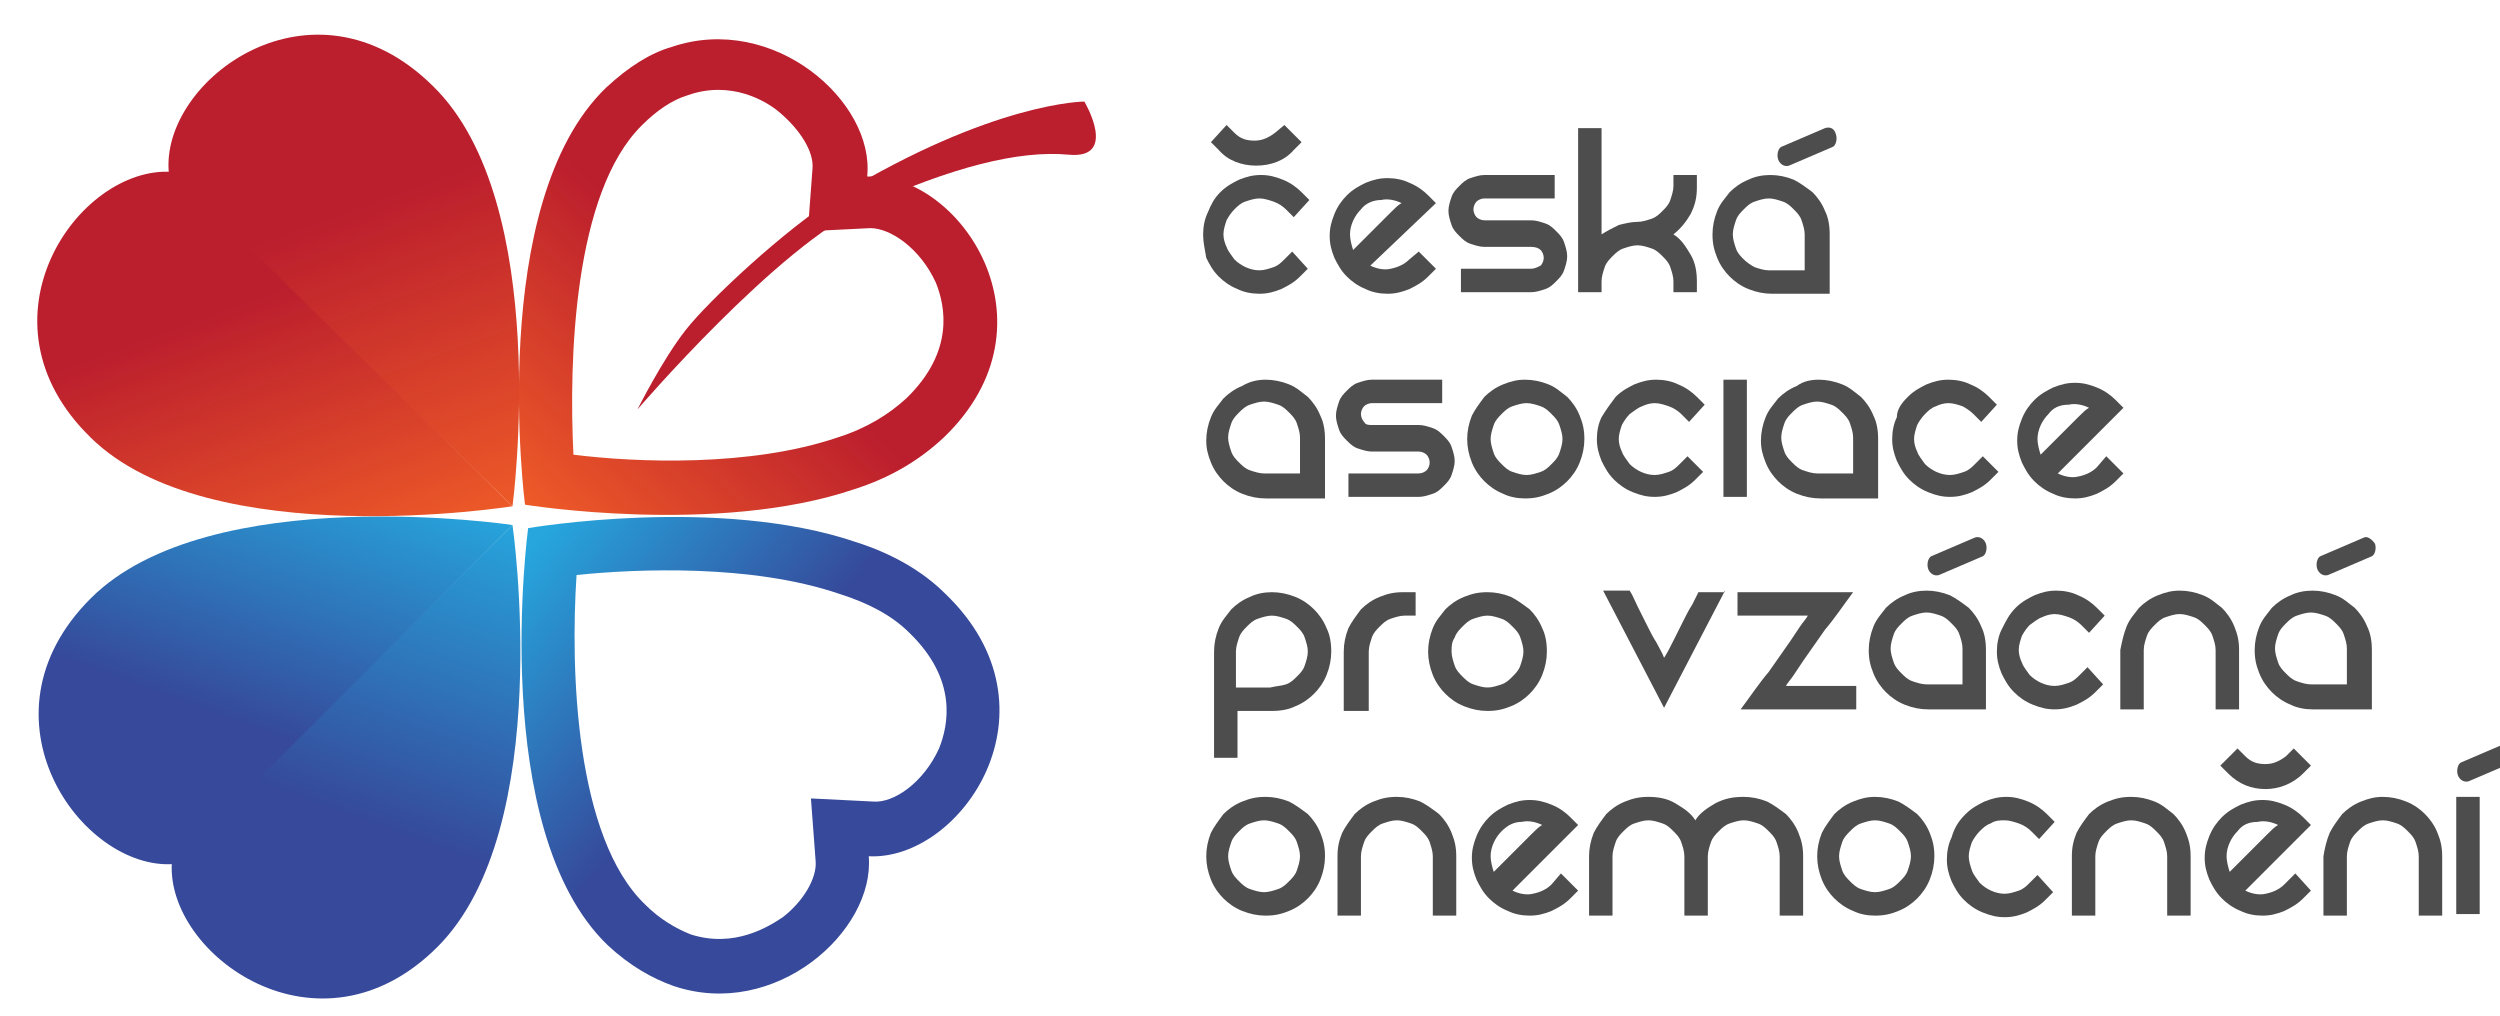 <?xml version="1.0" encoding="utf-8"?>
<!-- Generator: Adobe Illustrator 19.2.1, SVG Export Plug-In . SVG Version: 6.00 Build 0)  -->
<svg version="1.1" id="logo" xmlns="http://www.w3.org/2000/svg" xmlns:xlink="http://www.w3.org/1999/xlink" x="0px" y="0px"
	 viewBox="0 0 160 65" style="enable-background:new 0 0 160 65;" xml:space="preserve">
<style type="text/css">
	.st0{fill:url(#SVGID_1_);}
	.st1{fill:url(#SVGID_2_);}
	.st2{fill:url(#SVGID_3_);}
	.st3{fill:#BB1E2D;}
	.st4{fill:url(#SVGID_4_);}
	.st5{fill:url(#SVGID_5_);}
	.st6{fill:url(#SVGID_6_);}
	.st7{fill:#4D4D4D;}
</style>
<g id="LOGO_CZ_2_">
	<g>
		
			<linearGradient id="SVGID_1_" gradientUnits="userSpaceOnUse" x1="789.26" y1="362.348" x2="822.437" y2="362.527" gradientTransform="matrix(0.337 -0.942 0.942 0.337 -589.014 684.495)">
			<stop  offset="0.35" style="stop-color:#36499A"/>
			<stop  offset="1" style="stop-color:#26A6DD"/>
		</linearGradient>
		<path class="st0" d="M32.8,33.6c0,0,2.8,19.4-4.8,27c-7.6,7.6-17.4,0.5-17-5.4"/>
		
			<linearGradient id="SVGID_2_" gradientUnits="userSpaceOnUse" x1="794.219" y1="353.492" x2="822.484" y2="353.644" gradientTransform="matrix(0.337 -0.942 0.942 0.337 -589.014 684.495)">
			<stop  offset="0.35" style="stop-color:#36499A"/>
			<stop  offset="1" style="stop-color:#26A6DD"/>
		</linearGradient>
		<path class="st1" d="M32.8,33.6c0,0-19.4-2.9-27,4.7c-7.6,7.6-0.6,17.4,5.3,17"/>
	</g>
	<g>
		<g>
			<linearGradient id="SVGID_3_" gradientUnits="userSpaceOnUse" x1="53.427" y1="12.509" x2="35.017" y2="33.085">
				<stop  offset="0.35" style="stop-color:#BB1E2D"/>
				<stop  offset="1" style="stop-color:#ED5A28"/>
			</linearGradient>
			<path class="st2" d="M54.7,31.3c-8.8,3-21.1,1-21.1,1S31.1,13,38.8,5.6c1.4-1.3,2.8-2.2,4.2-2.6c6.5-2.2,13,3.5,12.5,8.3
				C61.4,11,68,20.7,60.4,28C58.8,29.5,56.9,30.6,54.7,31.3 M53.6,28c1.9-0.6,3.3-1.5,4.4-2.5c3.1-3,2.5-5.9,1.9-7.4
				c-1-2.2-2.9-3.5-4.2-3.5l-4,0.2l0.3-4c0.1-1.1-0.8-2.5-2.1-3.6c-0.8-0.7-3.1-2.1-5.9-1.1c-1,0.3-2,1-2.9,1.9
				c-4.4,4.3-4.7,15.1-4.4,21.1C40.7,29.6,48,29.9,53.6,28L53.6,28z"/>
		</g>
	</g>
	<path class="st3" d="M40.8,26.2c0,0,9-10.5,14.6-13c5.5-2.5,9.8-3.6,13-3.3c3.2,0.3,1-3.4,1-3.4s-5.8,0-15.7,6
		c-3.5,2.2-8.3,6.7-9.8,8.6C42.4,23,40.8,26.2,40.8,26.2z"/>
	<g>
		<g>
			<linearGradient id="SVGID_4_" gradientUnits="userSpaceOnUse" x1="53.494" y1="52.514" x2="33.786" y2="35.188">
				<stop  offset="0.35" style="stop-color:#36499A"/>
				<stop  offset="1" style="stop-color:#26A6DD"/>
			</linearGradient>
			<path class="st4" d="M54.8,34.7c2.2,0.7,4.2,1.8,5.7,3.3c7.7,7.4,1,17.1-4.9,16.8c0.4,4.8-6,10.5-12.5,8.3
				c-1.4-0.5-2.8-1.3-4.2-2.6c-7.7-7.4-5.1-26.7-5.1-26.7S46,31.7,54.8,34.7 M53.7,38c-5.6-1.9-12.9-1.6-16.8-1.2
				c-0.4,6-0.1,16.8,4.4,21.1c0.9,0.9,1.9,1.5,2.9,1.9c2.8,0.9,5-0.5,5.9-1.1c1.3-1,2.2-2.5,2.1-3.6l-0.3-4l4,0.2
				c1.3,0.1,3.2-1.2,4.2-3.4c0.6-1.5,1.2-4.4-1.9-7.4C57.1,39.4,55.6,38.6,53.7,38L53.7,38z"/>
		</g>
	</g>
	<g>
		
			<linearGradient id="SVGID_5_" gradientUnits="userSpaceOnUse" x1="-890.569" y1="867.209" x2="-857.436" y2="867.069" gradientTransform="matrix(0.346 0.938 0.938 -0.346 -487.624 1138.109)">
			<stop  offset="0.35" style="stop-color:#BB1E2D"/>
			<stop  offset="1" style="stop-color:#ED5A28"/>
		</linearGradient>
		<path class="st5" d="M32.8,32.4c0,0,2.6-19.4-5.1-26.9C20-2.1,10.3,5.1,10.8,11"/>
		
			<linearGradient id="SVGID_6_" gradientUnits="userSpaceOnUse" x1="-885.591" y1="858.448" x2="-857.473" y2="858.33" gradientTransform="matrix(0.346 0.938 0.938 -0.346 -487.624 1138.109)">
			<stop  offset="0.35" style="stop-color:#BB1E2D"/>
			<stop  offset="1" style="stop-color:#ED5A28"/>
		</linearGradient>
		<path class="st6" d="M32.8,32.4c0,0-19.4,3.1-27-4.4c-7.7-7.5-0.8-17.4,5.2-17"/>
	</g>
	<g>
		<g>
			<path class="st7" d="M81,24.3c0.5,0,1,0.1,1.5,0.3c0.5,0.2,0.8,0.5,1.2,0.8c0.3,0.3,0.6,0.7,0.8,1.2c0.2,0.4,0.3,0.9,0.3,1.5v3.8
				H81c-0.5,0-1-0.1-1.5-0.3c-0.5-0.2-0.9-0.5-1.2-0.8c-0.3-0.3-0.6-0.7-0.8-1.2c-0.2-0.5-0.3-0.9-0.3-1.4c0-0.5,0.1-1,0.3-1.5
				c0.2-0.5,0.5-0.8,0.8-1.2c0.3-0.3,0.7-0.6,1.2-0.8C80,24.4,80.5,24.3,81,24.3z M83.2,30.3v-2.3c0-0.3-0.1-0.6-0.2-0.9
				c-0.1-0.3-0.3-0.5-0.5-0.7c-0.2-0.2-0.4-0.4-0.7-0.5c-0.3-0.1-0.6-0.2-0.9-0.2c-0.3,0-0.6,0.1-0.9,0.2c-0.3,0.1-0.5,0.3-0.7,0.5
				c-0.2,0.2-0.4,0.4-0.5,0.7c-0.1,0.3-0.2,0.6-0.2,0.9c0,0.3,0.1,0.6,0.2,0.9c0.1,0.3,0.3,0.5,0.5,0.7c0.2,0.2,0.4,0.4,0.7,0.5
				c0.3,0.1,0.6,0.2,0.9,0.2H83.2z"/>
		</g>
		<g>
			<path class="st7" d="M92.3,24.3v1.5h-4.5c-0.2,0-0.4,0.1-0.5,0.2c-0.1,0.1-0.2,0.3-0.2,0.5c0,0.2,0.1,0.4,0.2,0.5
				c0.1,0.2,0.3,0.2,0.5,0.2h3c0.3,0,0.6,0.1,0.9,0.2c0.3,0.1,0.5,0.3,0.7,0.5c0.2,0.2,0.4,0.4,0.5,0.7c0.1,0.3,0.2,0.6,0.2,0.9
				c0,0.3-0.1,0.6-0.2,0.9c-0.1,0.3-0.3,0.5-0.5,0.7c-0.2,0.2-0.4,0.4-0.7,0.5c-0.3,0.1-0.6,0.2-0.9,0.2h-4.5v-1.5h4.5
				c0.2,0,0.4-0.1,0.5-0.2c0.1-0.1,0.2-0.3,0.2-0.5c0-0.2-0.1-0.4-0.2-0.5c-0.1-0.1-0.3-0.2-0.5-0.2h-3c-0.3,0-0.6-0.1-0.9-0.2
				c-0.3-0.1-0.5-0.3-0.7-0.5c-0.2-0.2-0.4-0.4-0.5-0.7c-0.1-0.3-0.2-0.6-0.2-0.9c0-0.3,0.1-0.6,0.2-0.9c0.1-0.3,0.3-0.5,0.5-0.7
				c0.2-0.2,0.4-0.4,0.7-0.5c0.3-0.1,0.6-0.2,0.9-0.2H92.3z"/>
		</g>
		<g>
			<path class="st7" d="M93.9,28.1c0-0.5,0.1-1,0.3-1.5c0.2-0.4,0.5-0.8,0.8-1.2c0.3-0.3,0.7-0.6,1.2-0.8c0.5-0.2,0.9-0.3,1.4-0.3
				c0.5,0,1,0.1,1.5,0.3c0.5,0.2,0.8,0.5,1.2,0.8c0.3,0.3,0.6,0.7,0.8,1.2c0.2,0.5,0.3,0.9,0.3,1.5c0,0.5-0.1,1-0.3,1.5
				c-0.2,0.5-0.5,0.9-0.8,1.2c-0.3,0.3-0.7,0.6-1.2,0.8c-0.5,0.2-0.9,0.3-1.5,0.3c-0.5,0-1-0.1-1.4-0.3c-0.5-0.2-0.9-0.5-1.2-0.8
				c-0.3-0.3-0.6-0.7-0.8-1.2C94,29.1,93.9,28.6,93.9,28.1z M95.4,28.1c0,0.3,0.1,0.6,0.2,0.9c0.1,0.3,0.3,0.5,0.5,0.7
				c0.2,0.2,0.4,0.4,0.7,0.5c0.3,0.1,0.6,0.2,0.9,0.2c0.3,0,0.6-0.1,0.9-0.2c0.3-0.1,0.5-0.3,0.7-0.5c0.2-0.2,0.4-0.4,0.5-0.7
				c0.1-0.3,0.2-0.6,0.2-0.9c0-0.3-0.1-0.6-0.2-0.9c-0.1-0.3-0.3-0.5-0.5-0.7c-0.2-0.2-0.4-0.4-0.7-0.5c-0.3-0.1-0.6-0.2-0.9-0.2
				c-0.3,0-0.6,0.1-0.9,0.2c-0.3,0.1-0.5,0.3-0.7,0.5c-0.2,0.2-0.4,0.4-0.5,0.7C95.5,27.5,95.4,27.8,95.4,28.1z"/>
		</g>
		<g>
			<path class="st7" d="M103.4,25.4c0.4-0.4,0.8-0.6,1.2-0.8c0.5-0.2,0.9-0.3,1.4-0.3c0.5,0,1,0.1,1.4,0.3c0.5,0.2,0.9,0.5,1.2,0.8
				l0.5,0.5l-1,1.1l-0.5-0.5c-0.2-0.2-0.5-0.4-0.8-0.5c-0.3-0.1-0.6-0.2-0.9-0.2c-0.3,0-0.6,0.1-0.8,0.2c-0.3,0.1-0.5,0.3-0.8,0.5
				c-0.2,0.2-0.4,0.5-0.5,0.7c-0.1,0.3-0.2,0.6-0.2,0.9c0,0.3,0.1,0.6,0.2,0.8c0.1,0.3,0.3,0.5,0.5,0.8c0.4,0.4,1,0.7,1.6,0.7
				c0.3,0,0.6-0.1,0.9-0.2c0.3-0.1,0.5-0.3,0.7-0.5l0.5-0.5l1,1l-0.5,0.5c-0.4,0.4-0.8,0.6-1.2,0.8c-0.5,0.2-0.9,0.3-1.4,0.3
				c-0.5,0-0.9-0.1-1.4-0.3c-0.5-0.2-0.9-0.5-1.2-0.8c-0.4-0.4-0.6-0.8-0.8-1.2c-0.2-0.5-0.3-0.9-0.3-1.4c0-0.5,0.1-1,0.3-1.4
				C102.8,26.2,103.1,25.8,103.4,25.4z"/>
		</g>
		<g>
			<path class="st7" d="M111.8,24.3v7.5h-1.5v-7.5H111.8z"/>
		</g>
		<g>
			<path class="st7" d="M116.4,24.3c0.5,0,1,0.1,1.5,0.3c0.5,0.2,0.8,0.5,1.2,0.8c0.3,0.3,0.6,0.7,0.8,1.2c0.2,0.4,0.3,0.9,0.3,1.5
				v3.8h-3.7c-0.5,0-1-0.1-1.5-0.3c-0.5-0.2-0.9-0.5-1.2-0.8c-0.3-0.3-0.6-0.7-0.8-1.2c-0.2-0.5-0.3-0.9-0.3-1.4
				c0-0.5,0.1-1,0.3-1.5c0.2-0.5,0.5-0.8,0.8-1.2c0.3-0.3,0.7-0.6,1.2-0.8C115.4,24.4,115.9,24.3,116.4,24.3z M118.6,30.3v-2.3
				c0-0.3-0.1-0.6-0.2-0.9c-0.1-0.3-0.3-0.5-0.5-0.7c-0.2-0.2-0.4-0.4-0.7-0.5c-0.3-0.1-0.6-0.2-0.9-0.2c-0.3,0-0.6,0.1-0.9,0.2
				c-0.3,0.1-0.5,0.3-0.7,0.5c-0.2,0.2-0.4,0.4-0.5,0.7c-0.1,0.3-0.2,0.6-0.2,0.9c0,0.3,0.1,0.6,0.2,0.9c0.1,0.3,0.3,0.5,0.5,0.7
				c0.2,0.2,0.4,0.4,0.7,0.5c0.3,0.1,0.6,0.2,0.9,0.2H118.6z"/>
		</g>
		<g>
			<path class="st7" d="M122.1,25.4c0.4-0.4,0.8-0.6,1.2-0.8c0.5-0.2,0.9-0.3,1.4-0.3c0.5,0,1,0.1,1.4,0.3c0.5,0.2,0.9,0.5,1.2,0.8
				l0.5,0.5l-1,1.1l-0.5-0.5c-0.2-0.2-0.5-0.4-0.7-0.5c-0.3-0.1-0.6-0.2-0.9-0.2c-0.3,0-0.6,0.1-0.8,0.2c-0.3,0.1-0.5,0.3-0.7,0.5
				c-0.2,0.2-0.4,0.5-0.5,0.7c-0.1,0.3-0.2,0.6-0.2,0.9c0,0.3,0.1,0.6,0.2,0.8c0.1,0.3,0.3,0.5,0.5,0.8c0.4,0.4,1,0.7,1.6,0.7
				c0.3,0,0.6-0.1,0.9-0.2c0.3-0.1,0.5-0.3,0.7-0.5l0.5-0.5l1,1l-0.5,0.5c-0.4,0.4-0.8,0.6-1.2,0.8c-0.5,0.2-0.9,0.3-1.4,0.3
				c-0.5,0-0.9-0.1-1.4-0.3c-0.5-0.2-0.9-0.5-1.2-0.8c-0.4-0.4-0.6-0.8-0.8-1.2c-0.2-0.5-0.3-0.9-0.3-1.4c0-0.5,0.1-1,0.3-1.4
				C121.4,26.2,121.7,25.8,122.1,25.4z"/>
		</g>
		<g>
			<path class="st7" d="M134.8,29.2l1.1,1.1l-0.5,0.5c-0.4,0.4-0.8,0.6-1.2,0.8c-0.5,0.2-0.9,0.3-1.4,0.3c-0.5,0-1-0.1-1.4-0.3
				c-0.5-0.2-0.9-0.5-1.2-0.8c-0.4-0.4-0.6-0.8-0.8-1.2c-0.2-0.5-0.3-0.9-0.3-1.4c0-0.5,0.1-0.9,0.3-1.4c0.2-0.5,0.5-0.9,0.8-1.2
				c0.4-0.4,0.8-0.6,1.2-0.8c0.5-0.2,0.9-0.3,1.4-0.3c0.5,0,0.9,0.1,1.4,0.3c0.5,0.2,0.9,0.5,1.2,0.8l0.5,0.5l-4.2,4.2
				c0.4,0.2,0.9,0.3,1.3,0.2c0.5-0.1,0.9-0.3,1.2-0.6L134.8,29.2z M131.1,26.5c-0.4,0.4-0.7,1-0.7,1.6c0,0.3,0.1,0.7,0.2,1
				c0.1-0.1,0.3-0.3,0.6-0.6c0.3-0.3,0.6-0.6,0.9-0.9c0.3-0.3,0.6-0.6,0.9-0.9c0.3-0.3,0.5-0.5,0.7-0.6c-0.4-0.2-0.9-0.3-1.3-0.2
				C131.8,25.9,131.4,26.1,131.1,26.5z"/>
		</g>
	</g>
	<g>
		<g>
			<path class="st7" d="M81.4,37.9c0.5,0,1,0.1,1.5,0.3c0.5,0.2,0.9,0.5,1.2,0.8c0.3,0.3,0.6,0.7,0.8,1.2c0.2,0.4,0.3,0.9,0.3,1.5
				c0,0.5-0.1,1-0.3,1.5c-0.2,0.5-0.5,0.9-0.8,1.2c-0.3,0.3-0.7,0.6-1.2,0.8c-0.4,0.2-0.9,0.3-1.5,0.3h-2.2v3h-1.5v-6.8
				c0-0.5,0.1-1,0.3-1.5c0.2-0.5,0.5-0.8,0.8-1.2c0.3-0.3,0.7-0.6,1.2-0.8C80.4,38,80.9,37.9,81.4,37.9z M82.3,43.8
				c0.3-0.1,0.5-0.3,0.7-0.5c0.2-0.2,0.4-0.4,0.5-0.7c0.1-0.3,0.2-0.6,0.2-0.9c0-0.3-0.1-0.6-0.2-0.9c-0.1-0.3-0.3-0.5-0.5-0.7
				c-0.2-0.2-0.4-0.4-0.7-0.5c-0.3-0.1-0.6-0.2-0.9-0.2c-0.3,0-0.6,0.1-0.9,0.2c-0.3,0.1-0.5,0.3-0.7,0.5c-0.2,0.2-0.4,0.4-0.5,0.7
				c-0.1,0.3-0.2,0.6-0.2,0.9v2.3h2.2C81.7,43.9,82,43.9,82.3,43.8z"/>
		</g>
		<g>
			<path class="st7" d="M90.6,37.9v1.5h-0.7c-0.3,0-0.6,0.1-0.9,0.2c-0.3,0.1-0.5,0.3-0.7,0.5c-0.2,0.2-0.4,0.4-0.5,0.7
				c-0.1,0.3-0.2,0.6-0.2,0.9v3.8H86v-3.8c0-0.5,0.1-1,0.3-1.5c0.2-0.4,0.5-0.8,0.8-1.2c0.3-0.3,0.7-0.6,1.2-0.8
				c0.5-0.2,0.9-0.3,1.5-0.3H90.6z"/>
		</g>
		<g>
			<path class="st7" d="M91.4,41.7c0-0.5,0.1-1,0.3-1.5c0.2-0.5,0.5-0.8,0.8-1.2c0.3-0.3,0.7-0.6,1.2-0.8c0.5-0.2,0.9-0.3,1.5-0.3
				c0.5,0,1,0.1,1.5,0.3c0.4,0.2,0.8,0.5,1.2,0.8c0.3,0.3,0.6,0.7,0.8,1.2c0.2,0.4,0.3,0.9,0.3,1.5c0,0.5-0.1,1-0.3,1.5
				c-0.2,0.5-0.5,0.9-0.8,1.2c-0.3,0.3-0.7,0.6-1.2,0.8c-0.5,0.2-0.9,0.3-1.5,0.3c-0.5,0-1-0.1-1.5-0.3c-0.5-0.2-0.9-0.5-1.2-0.8
				c-0.3-0.3-0.6-0.7-0.8-1.2C91.5,42.7,91.4,42.2,91.4,41.7z M92.9,41.7c0,0.3,0.1,0.6,0.2,0.9c0.1,0.3,0.3,0.5,0.5,0.7
				c0.2,0.2,0.4,0.4,0.7,0.5c0.3,0.1,0.6,0.2,0.9,0.2c0.3,0,0.6-0.1,0.9-0.2c0.3-0.1,0.5-0.3,0.7-0.5c0.2-0.2,0.4-0.4,0.5-0.7
				c0.1-0.3,0.2-0.6,0.2-0.9c0-0.3-0.1-0.6-0.2-0.9c-0.1-0.3-0.3-0.5-0.5-0.7c-0.2-0.2-0.4-0.4-0.7-0.5c-0.3-0.1-0.6-0.2-0.9-0.2
				c-0.3,0-0.6,0.1-0.9,0.2c-0.3,0.1-0.5,0.3-0.7,0.5c-0.2,0.2-0.4,0.4-0.5,0.7C92.9,41.1,92.9,41.4,92.9,41.7z"/>
		</g>
	</g>
	<g>
		<g>
			<path class="st7" d="M110.4,37.8l-3.9,7.5l-3.9-7.5h1.7c0.2,0.3,0.3,0.6,0.5,1c0.2,0.4,0.4,0.8,0.6,1.2c0.2,0.4,0.4,0.8,0.6,1.1
				c0.2,0.4,0.4,0.7,0.5,1c0.2-0.3,0.4-0.7,0.6-1.1c0.2-0.4,0.4-0.8,0.6-1.2c0.2-0.4,0.4-0.8,0.6-1.1c0.2-0.4,0.3-0.6,0.4-0.8H110.4
				z"/>
		</g>
		<g>
			<path class="st7" d="M118.6,37.9c-0.6,0.8-1.2,1.7-1.8,2.4c-0.2,0.3-0.5,0.7-0.7,1c-0.2,0.3-0.5,0.7-0.7,1
				c-0.2,0.3-0.4,0.6-0.6,0.9c-0.2,0.3-0.4,0.5-0.5,0.7h4.5v1.5h-7.4c0.6-0.8,1.2-1.7,1.8-2.4c0.2-0.3,0.5-0.7,0.7-1
				c0.2-0.3,0.5-0.7,0.7-1c0.2-0.3,0.4-0.6,0.6-0.9c0.2-0.3,0.4-0.5,0.5-0.7h-4.5v-1.5H118.6z"/>
		</g>
		<g>
			<path class="st7" d="M123.3,37.8c0.5,0,1,0.1,1.5,0.3c0.4,0.2,0.8,0.5,1.2,0.8c0.3,0.3,0.6,0.7,0.8,1.2c0.2,0.4,0.3,0.9,0.3,1.5
				v3.8h-3.7c-0.5,0-1-0.1-1.5-0.3c-0.5-0.2-0.9-0.5-1.2-0.8c-0.3-0.3-0.6-0.7-0.8-1.2c-0.2-0.5-0.3-0.9-0.3-1.5
				c0-0.5,0.1-1,0.3-1.5c0.2-0.5,0.5-0.8,0.8-1.2c0.3-0.3,0.7-0.6,1.2-0.8C122.3,37.9,122.8,37.8,123.3,37.8z M125.6,43.8v-2.3
				c0-0.3-0.1-0.6-0.2-0.9c-0.1-0.3-0.3-0.5-0.5-0.7c-0.2-0.2-0.4-0.4-0.7-0.5c-0.3-0.1-0.6-0.2-0.9-0.2c-0.3,0-0.6,0.1-0.9,0.2
				c-0.3,0.1-0.5,0.3-0.7,0.5c-0.2,0.2-0.4,0.4-0.5,0.7c-0.1,0.3-0.2,0.6-0.2,0.9s0.1,0.6,0.2,0.9c0.1,0.3,0.3,0.5,0.5,0.7
				c0.2,0.2,0.4,0.4,0.7,0.5c0.3,0.1,0.6,0.2,0.9,0.2H125.6z"/>
		</g>
		<g>
			<path class="st7" d="M129,38.9c0.4-0.4,0.8-0.6,1.2-0.8c0.5-0.2,0.9-0.3,1.4-0.3c0.5,0,1,0.1,1.4,0.3c0.5,0.2,0.9,0.5,1.2,0.8
				l0.5,0.5l-1,1.1l-0.5-0.5c-0.2-0.2-0.5-0.4-0.8-0.5c-0.3-0.1-0.6-0.2-0.9-0.2c-0.3,0-0.6,0.1-0.8,0.2c-0.3,0.1-0.5,0.3-0.8,0.5
				c-0.2,0.2-0.4,0.5-0.5,0.7c-0.1,0.3-0.2,0.6-0.2,0.9c0,0.3,0.1,0.6,0.2,0.8c0.1,0.3,0.3,0.5,0.5,0.8c0.4,0.4,1,0.7,1.6,0.7
				c0.3,0,0.6-0.1,0.9-0.2c0.3-0.1,0.5-0.3,0.7-0.5l0.5-0.5l1,1.1l-0.5,0.5c-0.4,0.4-0.8,0.6-1.2,0.8c-0.5,0.2-0.9,0.3-1.4,0.3
				c-0.5,0-0.9-0.1-1.4-0.3c-0.5-0.2-0.9-0.5-1.2-0.8c-0.4-0.4-0.6-0.8-0.8-1.2c-0.2-0.5-0.3-0.9-0.3-1.4c0-0.5,0.1-1,0.3-1.4
				C128.4,39.7,128.6,39.3,129,38.9z"/>
		</g>
		<g>
			<path class="st7" d="M136.1,40.1c0.2-0.5,0.5-0.8,0.8-1.2c0.3-0.3,0.7-0.6,1.2-0.8c0.5-0.2,0.9-0.3,1.4-0.3c0.5,0,1,0.1,1.5,0.3
				c0.5,0.2,0.8,0.5,1.2,0.8c0.3,0.3,0.6,0.7,0.8,1.2c0.2,0.5,0.3,0.9,0.3,1.5v3.8h-1.5v-3.8c0-0.3-0.1-0.6-0.2-0.9
				c-0.1-0.3-0.3-0.5-0.5-0.7c-0.2-0.2-0.4-0.4-0.7-0.5c-0.3-0.1-0.6-0.2-0.9-0.2c-0.3,0-0.6,0.1-0.9,0.2c-0.3,0.1-0.5,0.3-0.7,0.5
				c-0.2,0.2-0.4,0.4-0.5,0.7c-0.1,0.3-0.2,0.6-0.2,0.9v3.8h-1.5v-3.8C135.8,41.1,135.9,40.6,136.1,40.1z"/>
		</g>
		<g>
			<path class="st7" d="M148,37.8c0.5,0,1,0.1,1.5,0.3c0.5,0.2,0.8,0.5,1.2,0.8c0.3,0.3,0.6,0.7,0.8,1.2c0.2,0.4,0.3,0.9,0.3,1.5
				v3.8H148c-0.5,0-1-0.1-1.4-0.3c-0.5-0.2-0.9-0.5-1.2-0.8c-0.3-0.3-0.6-0.7-0.8-1.2c-0.2-0.5-0.3-0.9-0.3-1.5c0-0.5,0.1-1,0.3-1.5
				c0.2-0.5,0.5-0.8,0.8-1.2c0.3-0.3,0.7-0.6,1.2-0.8C147,37.9,147.5,37.8,148,37.8z M150.2,43.8v-2.3c0-0.3-0.1-0.6-0.2-0.9
				c-0.1-0.3-0.3-0.5-0.5-0.7c-0.2-0.2-0.4-0.4-0.7-0.5c-0.3-0.1-0.6-0.2-0.9-0.2c-0.3,0-0.6,0.1-0.9,0.2c-0.3,0.1-0.5,0.3-0.7,0.5
				c-0.2,0.2-0.4,0.4-0.5,0.7c-0.1,0.3-0.2,0.6-0.2,0.9s0.1,0.6,0.2,0.9c0.1,0.3,0.3,0.5,0.5,0.7c0.2,0.2,0.4,0.4,0.7,0.5
				c0.3,0.1,0.6,0.2,0.9,0.2H150.2z"/>
		</g>
		<g>
			<path class="st7" d="M127.1,34.8c0.1,0.3,0,0.7-0.2,0.8l-2.8,1.2c-0.3,0.1-0.6-0.1-0.7-0.4l0,0c-0.1-0.3,0-0.7,0.2-0.8l2.8-1.2
				C126.7,34.3,127,34.5,127.1,34.8L127.1,34.8z"/>
		</g>
		<g>
			<path class="st7" d="M152,34.8c0.1,0.3,0,0.7-0.2,0.8l-2.8,1.2c-0.3,0.1-0.6-0.1-0.7-0.4l0,0c-0.1-0.3,0-0.7,0.2-0.8l2.8-1.2
				C151.5,34.3,151.8,34.5,152,34.8L152,34.8z"/>
		</g>
	</g>
	<g>
		<g>
			<path class="st7" d="M78.1,12.3c0.4-0.4,0.8-0.6,1.2-0.8c0.5-0.2,0.9-0.3,1.4-0.3c0.5,0,0.9,0.1,1.4,0.3c0.5,0.2,0.9,0.5,1.2,0.8
				l0.5,0.5l-1,1.1l-0.5-0.5c-0.2-0.2-0.5-0.4-0.8-0.5c-0.3-0.1-0.6-0.2-0.9-0.2c-0.3,0-0.6,0.1-0.9,0.2c-0.3,0.1-0.5,0.3-0.7,0.5
				c-0.2,0.2-0.4,0.5-0.5,0.7c-0.1,0.3-0.2,0.6-0.2,0.9c0,0.3,0.1,0.6,0.2,0.8c0.1,0.3,0.3,0.5,0.5,0.8c0.4,0.4,1,0.7,1.6,0.7
				c0.3,0,0.6-0.1,0.9-0.2c0.3-0.1,0.5-0.3,0.7-0.5l0.5-0.5l1,1.1l-0.5,0.5c-0.4,0.4-0.8,0.6-1.2,0.8c-0.5,0.2-0.9,0.3-1.4,0.3
				c-0.5,0-1-0.1-1.4-0.3c-0.5-0.2-0.9-0.5-1.2-0.8c-0.4-0.4-0.6-0.8-0.8-1.2C77.1,15.9,77,15.5,77,15c0-0.5,0.1-1,0.3-1.4
				C77.5,13.1,77.7,12.7,78.1,12.3z"/>
		</g>
		<g>
			<path class="st7" d="M90.8,16.1l1.1,1.1l-0.5,0.5c-0.4,0.4-0.8,0.6-1.2,0.8c-0.5,0.2-0.9,0.3-1.4,0.3c-0.5,0-1-0.1-1.4-0.3
				c-0.5-0.2-0.9-0.5-1.2-0.8c-0.4-0.4-0.6-0.8-0.8-1.2c-0.2-0.5-0.3-0.9-0.3-1.4c0-0.5,0.1-0.9,0.3-1.4c0.2-0.5,0.5-0.9,0.8-1.2
				c0.4-0.4,0.8-0.6,1.2-0.8c0.5-0.2,0.9-0.3,1.4-0.3c0.5,0,1,0.1,1.4,0.3c0.5,0.2,0.9,0.5,1.2,0.8l0.5,0.5L87.7,17
				c0.4,0.2,0.9,0.3,1.3,0.2c0.5-0.1,0.9-0.3,1.2-0.6L90.8,16.1z M87.1,13.4c-0.4,0.4-0.7,1-0.7,1.6c0,0.3,0.1,0.7,0.2,1
				c0.1-0.1,0.3-0.3,0.6-0.6c0.3-0.3,0.6-0.6,0.9-0.9c0.3-0.3,0.6-0.6,0.9-0.9c0.3-0.3,0.5-0.5,0.7-0.6c-0.4-0.2-0.9-0.3-1.3-0.2
				C87.9,12.8,87.4,13,87.1,13.4z"/>
		</g>
		<g>
			<path class="st7" d="M99.5,11.2v1.5H95c-0.2,0-0.4,0.1-0.5,0.2c-0.1,0.1-0.2,0.3-0.2,0.5c0,0.2,0.1,0.4,0.2,0.5
				c0.1,0.1,0.3,0.2,0.5,0.2h3c0.3,0,0.6,0.1,0.9,0.2c0.3,0.1,0.5,0.3,0.7,0.5c0.2,0.2,0.4,0.4,0.5,0.7c0.1,0.3,0.2,0.6,0.2,0.9
				c0,0.3-0.1,0.6-0.2,0.9c-0.1,0.3-0.3,0.5-0.5,0.7c-0.2,0.2-0.4,0.4-0.7,0.5c-0.3,0.1-0.6,0.2-0.9,0.2h-4.5v-1.5H98
				c0.2,0,0.4-0.1,0.6-0.2c0.1-0.1,0.2-0.3,0.2-0.5c0-0.2-0.1-0.4-0.2-0.5c-0.1-0.1-0.3-0.2-0.6-0.2h-3c-0.3,0-0.6-0.1-0.9-0.2
				c-0.3-0.1-0.5-0.3-0.7-0.5c-0.2-0.2-0.4-0.4-0.5-0.7c-0.1-0.3-0.2-0.6-0.2-0.9c0-0.3,0.1-0.6,0.2-0.9c0.1-0.3,0.3-0.5,0.5-0.7
				c0.2-0.2,0.4-0.4,0.7-0.5c0.3-0.1,0.6-0.2,0.9-0.2H99.5z"/>
		</g>
		<g>
			<path class="st7" d="M108.2,13.7c-0.3,0.5-0.6,0.9-1.1,1.3c0.5,0.3,0.8,0.8,1.1,1.3c0.3,0.5,0.4,1.1,0.4,1.7v0.7h-1.5V18
				c0-0.3-0.1-0.6-0.2-0.9c-0.1-0.3-0.3-0.5-0.5-0.7c-0.2-0.2-0.4-0.4-0.7-0.5c-0.3-0.1-0.6-0.2-0.9-0.2c-0.3,0-0.6,0.1-0.9,0.2
				c-0.3,0.1-0.5,0.3-0.7,0.5c-0.2,0.2-0.4,0.4-0.5,0.7c-0.1,0.3-0.2,0.6-0.2,0.9v0.7h-1.5V18V8.2h1.5V15c0.3-0.2,0.7-0.4,1.1-0.6
				c0.4-0.1,0.8-0.2,1.2-0.2c0.3,0,0.6-0.1,0.9-0.2c0.3-0.1,0.5-0.3,0.7-0.5c0.2-0.2,0.4-0.4,0.5-0.7c0.1-0.3,0.2-0.6,0.2-0.9v-0.7
				h1.5V12C108.6,12.6,108.5,13.1,108.2,13.7z"/>
		</g>
		<g>
			<path class="st7" d="M113.3,11.2c0.5,0,1,0.1,1.5,0.3c0.4,0.2,0.8,0.5,1.2,0.8c0.3,0.3,0.6,0.7,0.8,1.2c0.2,0.4,0.3,0.9,0.3,1.5
				v3.8h-3.7c-0.5,0-1-0.1-1.5-0.3c-0.5-0.2-0.9-0.5-1.2-0.8c-0.3-0.3-0.6-0.7-0.8-1.2c-0.2-0.5-0.3-0.9-0.3-1.5
				c0-0.5,0.1-1,0.3-1.5c0.2-0.5,0.5-0.8,0.8-1.2c0.3-0.3,0.7-0.6,1.2-0.8C112.3,11.3,112.8,11.2,113.3,11.2z M115.5,17.2V15
				c0-0.3-0.1-0.6-0.2-0.9c-0.1-0.3-0.3-0.5-0.5-0.7c-0.2-0.2-0.4-0.4-0.7-0.5c-0.3-0.1-0.6-0.2-0.9-0.2c-0.3,0-0.6,0.1-0.9,0.2
				c-0.3,0.1-0.5,0.3-0.7,0.5c-0.2,0.2-0.4,0.4-0.5,0.7c-0.1,0.3-0.2,0.6-0.2,0.9c0,0.3,0.1,0.6,0.2,0.9c0.1,0.3,0.3,0.5,0.5,0.7
				c0.2,0.2,0.5,0.4,0.7,0.5c0.3,0.1,0.6,0.2,0.9,0.2H115.5z"/>
		</g>
		<g>
			<path class="st7" d="M117.5,8.6c0.1,0.3,0,0.7-0.2,0.8l-2.8,1.2c-0.3,0.1-0.6-0.1-0.7-0.4l0,0c-0.1-0.3,0-0.7,0.2-0.8l2.8-1.2
				C117.1,8.1,117.4,8.2,117.5,8.6L117.5,8.6z"/>
		</g>
		<g>
			<path class="st7" d="M78,9.6l-0.5-0.5L78.5,8l0.5,0.5c0.4,0.4,0.8,0.5,1.3,0.5l0,0c0.5,0,0.9-0.2,1.3-0.5l0,0L82.2,8l1.1,1.1
				l-0.5,0.5c-0.6,0.7-1.5,1-2.4,1l0,0C79.5,10.6,78.6,10.3,78,9.6L78,9.6z"/>
		</g>
	</g>
	<g>
		<g>
			<path class="st7" d="M77.2,54.8c0-0.5,0.1-1,0.3-1.5c0.2-0.4,0.5-0.8,0.8-1.2c0.3-0.3,0.7-0.6,1.2-0.8c0.5-0.2,0.9-0.3,1.5-0.3
				c0.5,0,1,0.1,1.5,0.3c0.4,0.2,0.8,0.5,1.2,0.8c0.3,0.3,0.6,0.7,0.8,1.2c0.2,0.5,0.3,0.9,0.3,1.5c0,0.5-0.1,1-0.3,1.5
				c-0.2,0.5-0.5,0.9-0.8,1.2c-0.3,0.3-0.7,0.6-1.2,0.8c-0.5,0.2-0.9,0.3-1.5,0.3c-0.5,0-1-0.1-1.5-0.3c-0.5-0.2-0.9-0.5-1.2-0.8
				c-0.3-0.3-0.6-0.7-0.8-1.2C77.3,55.8,77.2,55.3,77.2,54.8z M78.6,54.8c0,0.3,0.1,0.6,0.2,0.9c0.1,0.3,0.3,0.5,0.5,0.7
				c0.2,0.2,0.4,0.4,0.7,0.5c0.3,0.1,0.6,0.2,0.9,0.2c0.3,0,0.6-0.1,0.9-0.2c0.3-0.1,0.5-0.3,0.7-0.5c0.2-0.2,0.4-0.4,0.5-0.7
				c0.1-0.3,0.2-0.6,0.2-0.9c0-0.3-0.1-0.6-0.2-0.9c-0.1-0.3-0.3-0.5-0.5-0.7c-0.2-0.2-0.4-0.4-0.7-0.5c-0.3-0.1-0.6-0.2-0.9-0.2
				c-0.3,0-0.6,0.1-0.9,0.2c-0.3,0.1-0.5,0.3-0.7,0.5c-0.2,0.2-0.4,0.4-0.5,0.7C78.7,54.2,78.6,54.5,78.6,54.8z"/>
		</g>
		<g>
			<path class="st7" d="M85.9,53.3c0.2-0.4,0.5-0.8,0.8-1.2c0.3-0.3,0.7-0.6,1.2-0.8c0.5-0.2,0.9-0.3,1.5-0.3c0.5,0,1,0.1,1.5,0.3
				c0.4,0.2,0.8,0.5,1.2,0.8c0.3,0.3,0.6,0.7,0.8,1.2c0.2,0.5,0.3,0.9,0.3,1.5v3.8h-1.5v-3.8c0-0.3-0.1-0.6-0.2-0.9
				c-0.1-0.3-0.3-0.5-0.5-0.7c-0.2-0.2-0.4-0.4-0.7-0.5c-0.3-0.1-0.6-0.2-0.9-0.2c-0.3,0-0.6,0.1-0.9,0.2c-0.3,0.1-0.5,0.3-0.7,0.5
				c-0.2,0.2-0.4,0.4-0.5,0.7c-0.1,0.3-0.2,0.6-0.2,0.9v3.8h-1.5v-3.8C85.6,54.2,85.7,53.8,85.9,53.3z"/>
		</g>
		<g>
			<path class="st7" d="M99.9,55.9l1.1,1.1l-0.5,0.5c-0.4,0.4-0.8,0.6-1.2,0.8c-0.5,0.2-0.9,0.3-1.4,0.3c-0.5,0-1-0.1-1.4-0.3
				c-0.5-0.2-0.9-0.5-1.2-0.8c-0.4-0.4-0.6-0.8-0.8-1.2c-0.2-0.5-0.3-0.9-0.3-1.4c0-0.5,0.1-0.9,0.3-1.4c0.2-0.5,0.5-0.9,0.8-1.2
				c0.4-0.4,0.8-0.6,1.2-0.8c0.5-0.2,0.9-0.3,1.4-0.3c0.5,0,0.9,0.1,1.4,0.3c0.5,0.2,0.9,0.5,1.2,0.8l0.5,0.5l-4.2,4.2
				c0.4,0.2,0.9,0.3,1.3,0.2c0.5-0.1,0.9-0.3,1.2-0.6L99.9,55.9z M96.1,53.2c-0.4,0.4-0.7,1-0.7,1.6c0,0.3,0.1,0.7,0.2,1
				c0.1-0.1,0.3-0.3,0.6-0.6c0.3-0.3,0.6-0.6,0.9-0.9c0.3-0.3,0.6-0.6,0.9-0.9c0.3-0.3,0.5-0.5,0.7-0.6c-0.4-0.2-0.9-0.3-1.3-0.2
				C96.9,52.6,96.5,52.8,96.1,53.2z"/>
		</g>
		<g>
			<path class="st7" d="M111.6,51c0.5,0,1,0.1,1.5,0.3c0.4,0.2,0.8,0.5,1.2,0.8c0.3,0.3,0.6,0.7,0.8,1.2c0.2,0.5,0.3,0.9,0.3,1.5
				v3.8h-1.5v-3.8c0-0.3-0.1-0.6-0.2-0.9c-0.1-0.3-0.3-0.5-0.5-0.7c-0.2-0.2-0.4-0.4-0.7-0.5c-0.3-0.1-0.6-0.2-0.9-0.2
				c-0.3,0-0.6,0.1-0.9,0.2c-0.3,0.1-0.5,0.3-0.7,0.5c-0.2,0.2-0.4,0.4-0.5,0.7c-0.1,0.3-0.2,0.6-0.2,0.9v3.8h-1.5v-3.8
				c0-0.3-0.1-0.6-0.2-0.9c-0.1-0.3-0.3-0.5-0.5-0.7c-0.2-0.2-0.4-0.4-0.7-0.5c-0.3-0.1-0.6-0.2-0.9-0.2c-0.3,0-0.6,0.1-0.9,0.2
				c-0.3,0.1-0.5,0.3-0.7,0.5c-0.2,0.2-0.4,0.4-0.5,0.7c-0.1,0.3-0.2,0.6-0.2,0.9v3.8h-1.5v-3.8c0-0.5,0.1-1,0.3-1.5
				c0.2-0.4,0.5-0.8,0.8-1.2c0.3-0.3,0.7-0.6,1.2-0.8c0.5-0.2,0.9-0.3,1.5-0.3c0.6,0,1.2,0.1,1.7,0.4c0.5,0.3,1,0.6,1.3,1.1
				c0.3-0.5,0.8-0.8,1.3-1.1C110.4,51.1,110.9,51,111.6,51z"/>
		</g>
		<g>
			<path class="st7" d="M116.3,54.8c0-0.5,0.1-1,0.3-1.5c0.2-0.4,0.5-0.8,0.8-1.2c0.3-0.3,0.7-0.6,1.2-0.8c0.5-0.2,0.9-0.3,1.4-0.3
				c0.5,0,1,0.1,1.5,0.3c0.4,0.2,0.8,0.5,1.2,0.8c0.3,0.3,0.6,0.7,0.8,1.2c0.2,0.5,0.3,0.9,0.3,1.5c0,0.5-0.1,1-0.3,1.5
				c-0.2,0.5-0.5,0.9-0.8,1.2c-0.3,0.3-0.7,0.6-1.2,0.8c-0.5,0.2-0.9,0.3-1.5,0.3c-0.5,0-1-0.1-1.4-0.3c-0.5-0.2-0.9-0.5-1.2-0.8
				c-0.3-0.3-0.6-0.7-0.8-1.2C116.4,55.8,116.3,55.3,116.3,54.8z M117.7,54.8c0,0.3,0.1,0.6,0.2,0.9c0.1,0.3,0.3,0.5,0.5,0.7
				c0.2,0.2,0.4,0.4,0.7,0.5c0.3,0.1,0.6,0.2,0.9,0.2c0.3,0,0.6-0.1,0.9-0.2c0.3-0.1,0.5-0.3,0.7-0.5c0.2-0.2,0.4-0.4,0.5-0.7
				c0.1-0.3,0.2-0.6,0.2-0.9c0-0.3-0.1-0.6-0.2-0.9c-0.1-0.3-0.3-0.5-0.5-0.7c-0.2-0.2-0.4-0.4-0.7-0.5c-0.3-0.1-0.6-0.2-0.9-0.2
				c-0.3,0-0.6,0.1-0.9,0.2c-0.3,0.1-0.5,0.3-0.7,0.5c-0.2,0.2-0.4,0.4-0.5,0.7C117.8,54.2,117.7,54.5,117.7,54.8z"/>
		</g>
		<g>
			<path class="st7" d="M125.8,52.1c0.4-0.4,0.8-0.6,1.2-0.8c0.5-0.2,0.9-0.3,1.4-0.3c0.5,0,0.9,0.1,1.4,0.3
				c0.5,0.2,0.9,0.5,1.2,0.8l0.5,0.5l-1,1.1l-0.5-0.5c-0.2-0.2-0.5-0.4-0.8-0.5c-0.3-0.1-0.6-0.2-0.9-0.2c-0.3,0-0.6,0-0.9,0.2
				c-0.3,0.1-0.5,0.3-0.7,0.5c-0.2,0.2-0.4,0.5-0.5,0.7c-0.1,0.3-0.2,0.6-0.2,0.9c0,0.3,0.1,0.6,0.2,0.9c0.1,0.3,0.3,0.5,0.5,0.8
				c0.4,0.4,1,0.7,1.6,0.7c0.3,0,0.6-0.1,0.9-0.2c0.3-0.1,0.5-0.3,0.7-0.5l0.5-0.5l1,1.1l-0.5,0.5c-0.4,0.4-0.8,0.6-1.2,0.8
				c-0.5,0.2-0.9,0.3-1.4,0.3c-0.5,0-0.9-0.1-1.4-0.3c-0.5-0.2-0.9-0.5-1.2-0.8c-0.4-0.4-0.6-0.8-0.8-1.2c-0.2-0.5-0.3-0.9-0.3-1.4
				c0-0.5,0.1-1,0.3-1.4C125.1,52.9,125.4,52.5,125.8,52.1z"/>
		</g>
		<g>
			<path class="st7" d="M132.9,53.3c0.2-0.4,0.5-0.8,0.8-1.2c0.3-0.3,0.7-0.6,1.2-0.8c0.5-0.2,0.9-0.3,1.5-0.3c0.5,0,1,0.1,1.5,0.3
				c0.5,0.2,0.8,0.5,1.2,0.8c0.3,0.3,0.6,0.7,0.8,1.2c0.2,0.5,0.3,0.9,0.3,1.5v3.8h-1.5v-3.8c0-0.3-0.1-0.6-0.2-0.9
				c-0.1-0.3-0.3-0.5-0.5-0.7c-0.2-0.2-0.4-0.4-0.7-0.5c-0.3-0.1-0.6-0.2-0.9-0.2c-0.3,0-0.6,0.1-0.9,0.2c-0.3,0.1-0.5,0.3-0.7,0.5
				c-0.2,0.2-0.4,0.4-0.5,0.7c-0.1,0.3-0.2,0.6-0.2,0.9v3.8h-1.5v-3.8C132.6,54.2,132.7,53.8,132.9,53.3z"/>
		</g>
		<g>
			<path class="st7" d="M146.9,55.9l1,1.1l-0.5,0.5c-0.4,0.4-0.8,0.6-1.2,0.8c-0.5,0.2-0.9,0.3-1.4,0.3c-0.5,0-1-0.1-1.4-0.3
				c-0.5-0.2-0.9-0.5-1.2-0.8c-0.4-0.4-0.6-0.8-0.8-1.2c-0.2-0.5-0.3-0.9-0.3-1.4c0-0.5,0.1-0.9,0.3-1.4c0.2-0.5,0.5-0.9,0.8-1.2
				c0.4-0.4,0.8-0.6,1.2-0.8c0.5-0.2,0.9-0.3,1.4-0.3c0.5,0,0.9,0.1,1.4,0.3c0.5,0.2,0.9,0.5,1.2,0.8l0.5,0.5l-4.2,4.2
				c0.4,0.2,0.9,0.3,1.3,0.2c0.5-0.1,0.9-0.3,1.2-0.6L146.9,55.9z M143.2,53.2c-0.4,0.4-0.7,1-0.7,1.6c0,0.3,0.1,0.7,0.2,1
				c0.1-0.1,0.3-0.3,0.6-0.6c0.3-0.3,0.6-0.6,0.9-0.9c0.3-0.3,0.6-0.6,0.9-0.9c0.3-0.3,0.5-0.5,0.7-0.6c-0.4-0.2-0.9-0.3-1.3-0.2
				C143.9,52.6,143.5,52.8,143.2,53.2z"/>
		</g>
		<g>
			<path class="st7" d="M149.1,53.3c0.2-0.4,0.5-0.8,0.8-1.2c0.3-0.3,0.7-0.6,1.2-0.8c0.5-0.2,0.9-0.3,1.4-0.3c0.5,0,1,0.1,1.5,0.3
				c0.5,0.2,0.9,0.5,1.2,0.8c0.3,0.3,0.6,0.7,0.8,1.2c0.2,0.5,0.3,0.9,0.3,1.5v3.8h-1.5v-3.8c0-0.3-0.1-0.6-0.2-0.9
				c-0.1-0.3-0.3-0.5-0.5-0.7c-0.2-0.2-0.4-0.4-0.7-0.5c-0.3-0.1-0.6-0.2-0.9-0.2c-0.3,0-0.6,0.1-0.9,0.2c-0.3,0.1-0.5,0.3-0.7,0.5
				c-0.2,0.2-0.4,0.4-0.5,0.7c-0.1,0.3-0.2,0.6-0.2,0.9v3.8h-1.5v-3.8C148.8,54.2,148.9,53.8,149.1,53.3z"/>
		</g>
		<g>
			<path class="st7" d="M158.7,51v7.5h-1.5V51H158.7z"/>
		</g>
		<g>
			<path class="st7" d="M161,48c0.1,0.3,0,0.7-0.2,0.8L158,50c-0.3,0.1-0.6-0.1-0.7-0.4l0,0c-0.1-0.3,0-0.7,0.2-0.8l2.8-1.2
				C160.6,47.5,160.9,47.7,161,48L161,48z"/>
		</g>
		<g>
			<path class="st7" d="M145,50.5c-0.9,0-1.7-0.3-2.4-1l0,0l-0.5-0.5l1.1-1.1l0.5,0.5c0.4,0.4,0.8,0.5,1.3,0.5l0,0
				c0.5,0,0.9-0.2,1.3-0.5l0,0v0l0.5-0.5l1.1,1.1l-0.5,0.5C146.7,50.2,145.8,50.5,145,50.5L145,50.5C145,50.5,145,50.5,145,50.5
				L145,50.5z"/>
		</g>
	</g>
</g>
</svg>
